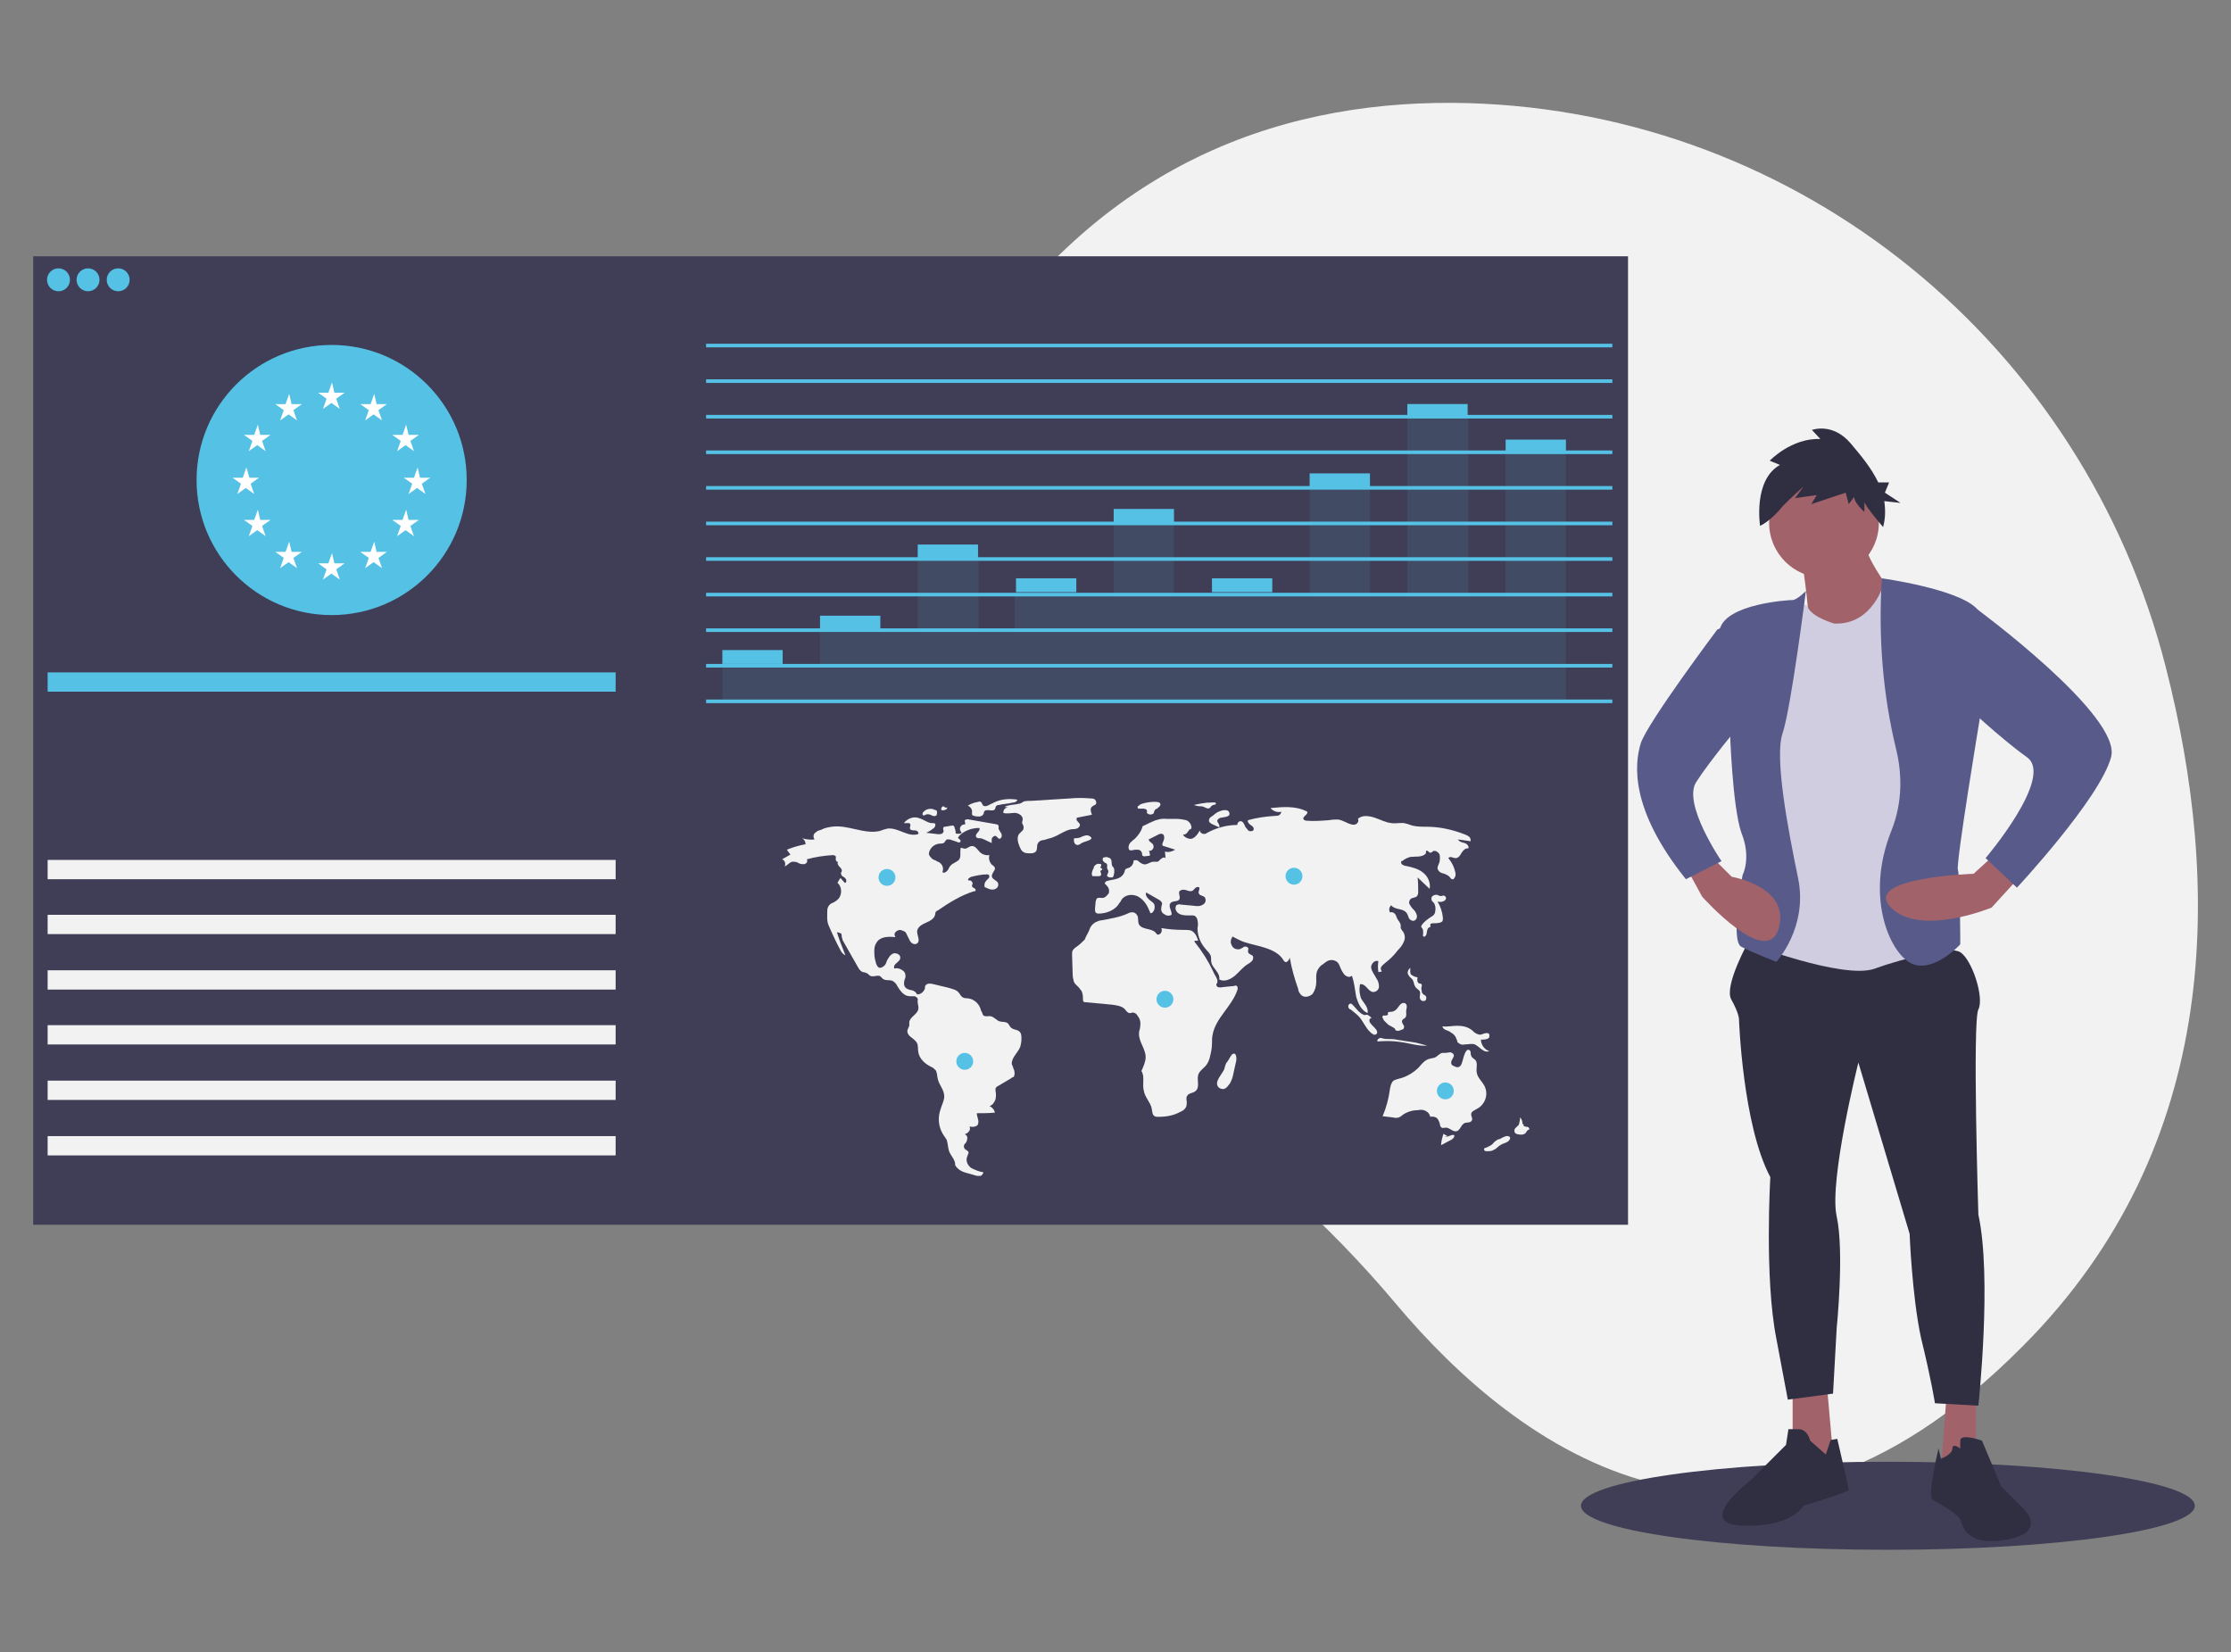 <?xml version="1.0" encoding="utf-8"?>
<!-- Generator: Adobe Illustrator 23.1.0, SVG Export Plug-In . SVG Version: 6.00 Build 0)  -->
<svg version="1.1" id="Livello_1" xmlns="http://www.w3.org/2000/svg" xmlns:xlink="http://www.w3.org/1999/xlink" x="0px" y="0px"
	 viewBox="0 0 370 274" style="enable-background:new 0 0 370 274;" xml:space="preserve">
<rect x="0" y="0" width="370" height="274" fill="#808080" stroke="none"/>
<style type="text/css">
	.st0{fill:#F2F2F2;}
	.st1{fill:#403E56;}
	.st2{fill:#55C1E5;}
	.st3{opacity:0.1;fill:#55C1E5;enable-background:new    ;}
	.st4{fill:#A1626A;}
	.st5{fill:#302F42;}
	.st6{fill:#D0CDE1;}
	.st7{fill:#585B8A;}
	.st8{fill:#FFFFFF;}
</style>
<g>
	<title>google_analytics</title>
	<path class="st0" d="M359.2,110.7c-13.6-53.5-60.5-92-115.7-93.6c-29.2-0.8-59.8,8.9-82.2,42.7c-39.9,60.5,2.5,102.3,32,122.1
		c14.3,9.6,27.1,21.1,38.2,34.3c19.9,23.7,58.3,53.1,104,7C368.8,189.8,368.3,146.3,359.2,110.7z"/>
	<ellipse class="st1" cx="313.1" cy="249.7" rx="50.9" ry="7.3"/>
	<rect x="5.5" y="42.5" class="st1" width="264.5" height="160.6"/>
	<circle class="st2" cx="9.7" cy="46.4" r="1.9"/>
	<circle class="st2" cx="14.6" cy="46.4" r="1.9"/>
	<circle class="st2" cx="19.6" cy="46.4" r="1.9"/>
	<ellipse class="st2" cx="55" cy="79.6" rx="22.4" ry="22.4"/>
	<rect x="7.9" y="111.5" class="st2" width="94.2" height="3.2"/>
	<rect x="7.9" y="142.6" class="st0" width="94.2" height="3.2"/>
	<rect x="7.9" y="151.7" class="st0" width="94.2" height="3.2"/>
	<rect x="7.9" y="160.9" class="st0" width="94.2" height="3.2"/>
	<rect x="7.9" y="170" class="st0" width="94.2" height="3.2"/>
	<rect x="7.9" y="179.2" class="st0" width="94.2" height="3.2"/>
	<rect x="7.9" y="188.4" class="st0" width="94.2" height="3.2"/>
	<rect x="117.1" y="57" class="st2" width="150.3" height="0.6"/>
	<rect x="117.1" y="62.9" class="st2" width="150.3" height="0.6"/>
	<rect x="117.1" y="68.8" class="st2" width="150.3" height="0.6"/>
	<rect x="117.1" y="74.7" class="st2" width="150.3" height="0.6"/>
	<rect x="117.1" y="80.6" class="st2" width="150.3" height="0.6"/>
	<rect x="117.1" y="86.5" class="st2" width="150.3" height="0.6"/>
	<rect x="117.1" y="92.4" class="st2" width="150.3" height="0.6"/>
	<rect x="117.1" y="98.3" class="st2" width="150.3" height="0.6"/>
	<rect x="117.1" y="104.2" class="st2" width="150.3" height="0.6"/>
	<rect x="117.1" y="110.1" class="st2" width="150.3" height="0.6"/>
	<rect x="117.1" y="116" class="st2" width="150.3" height="0.6"/>
	<rect x="119.8" y="107.8" class="st2" width="10" height="2.3"/>
	<rect x="136" y="102.1" class="st2" width="10" height="2.3"/>
	<rect x="152.2" y="90.3" class="st2" width="10" height="2.3"/>
	<rect x="168.5" y="95.9" class="st2" width="10" height="2.3"/>
	<rect x="184.7" y="84.4" class="st2" width="10" height="2.3"/>
	<rect x="201" y="95.9" class="st2" width="10" height="2.3"/>
	<rect x="217.2" y="78.5" class="st2" width="10" height="2.3"/>
	<rect x="233.4" y="67" class="st2" width="10" height="2.3"/>
	<rect x="249.7" y="72.9" class="st2" width="10" height="2.3"/>
	<polygon class="st3" points="249.7,74.7 249.7,98.4 243.5,98.4 243.5,68.2 233.4,68.2 233.4,98.4 227.2,98.4 227.2,79.7 
		217.2,79.7 217.2,98.4 194.7,98.4 194.7,85.6 184.7,85.6 184.7,98.4 168.3,98.4 168.3,104.2 162.3,104.2 162.3,91.5 152.2,91.5 
		152.2,104.2 136,104.2 136,110.1 119.8,110.1 119.8,116.6 136,116.6 178.5,116.6 184.7,116.6 194.7,116.6 249.7,116.6 259.7,116.6 
		259.7,110.1 259.7,74.7 	"/>
	<path class="st0" d="M158.5,138.2c0-0.4-0.1-0.7-0.2-1c0-0.1-0.1-0.2-0.2-0.3c-0.1,0-0.2,0-0.2,0l-1.2,0.2c-0.1,0-0.2,0-0.2,0.1
		c-0.2,0.2,0,0.4,0,0.6c0,0.2-0.2,0.5-0.5,0.5c-0.2,0.1-0.5,0-0.7,0l-1.7-0.2c0.5-0.2,0.9-0.5,1.3-0.8c0.2-0.2,0.4-0.7,0-0.8
		c-0.1,0-0.2,0-0.3,0c-0.7,0-1.4-0.6-2.1-0.8c-0.9-0.4-2,0-2.6,0.8h0.8c0.1,0,0.2,0,0.2,0.1c0.2,0.2,0,0.5,0,0.7
		c0,0.4,0.5,0.4,0.8,0.4c0.4,0,0.7,0.3,0.6,0.6c-1.7,0.6-3.3-1.1-5.1-0.9c-0.4,0.1-0.8,0.2-1.3,0.4c-2.6,0.6-5.3-1.1-8-0.7
		c-0.6,0.1-1.2,0.2-1.7,0.5c-0.4,0.1-0.7,0.2-1,0.5c-0.3,0.2-0.4,0.7-0.1,1.1c-0.7,0.1-1.4,0-2.1-0.2c0.4,0.2,0.6,0.6,0.6,1
		c-1.1,0.2-2.1,0.5-3.1,0.9c0.2,0.3,0.4,0.6,0.6,0.8l-1.4,0.8c0.4,0.1,0.6,0.6,0.5,1c0,0.1,0,0.1-0.1,0.2c0.5-0.2,0.8-0.7,1.3-0.8
		c0.4,0,0.7,0,1,0.2s0.6,0.2,1,0.2c0.4-0.1,0.6-0.5,0.4-0.8c1.4-0.4,2.8-0.6,4.3-0.7c0.1,0,0.2,0,0.4,0.1s0.1,0.4,0.1,0.6
		c0,0.2,0.2,0.5,0.4,0.4c-0.2,0.2,0,0.6,0.2,0.8s0.5,0.5,0.4,0.8c0,0.1-0.1,0.1-0.1,0.2c-0.1,0.2,0.1,0.5,0.2,0.6
		c0.2,0.1,0.4,0.2,0.6,0.5c0.1,0.2,0.1,0.6-0.2,0.6l-0.7-0.8c-0.2,0.2-0.4,0.6-0.5,0.8c0.7,0.6,0.8,1.8,0.2,2.6
		c-0.4,0.4-0.7,0.6-1.2,0.8c-0.4,0.2-0.7,0.7-0.7,1.2c0,0.8-0.1,1.7,0.2,2.4c0.6,1.4,1.3,2.9,2,4.2c0.2,0.4,0.5,0.7,0.8,0.8
		c-0.5-1.3-1-2.5-1.4-3.8c0.2,0,0.5,0.1,0.7,0.2c0.1,0.2,0.1,0.4,0.1,0.6c0.1,0.2,0.1,0.4,0.2,0.6l2.5,4.4c0.2,0.4,0.5,0.7,0.8,0.8
		c0.2,0,0.5,0.1,0.7,0.2c0.2,0.1,0.3,0.3,0.5,0.4c0.5,0.3,1.3-0.2,1.7,0.1c0.1,0.1,0.2,0.2,0.4,0.4c0.5,0.4,1.2,0.1,1.7,0.4
		c0.3,0.2,0.6,0.5,0.7,0.8c0.5,0.8,1.1,1.7,2.1,1.7c0.3,0,0.6,0,0.8,0c0.3,0.1,0.6,0.4,0.5,0.6c-0.1,0.5,0.2,1.1,0.1,1.5
		c-0.1,0.9-1.4,1.3-1.5,2.2c0,0.2,0,0.4,0,0.6c-0.1,0.2-0.2,0.5-0.3,0.7c-0.1,0.5,0.2,0.9,0.6,1.2c0.4,0.3,0.8,0.6,1,1
		c0.2,0.5,0.1,1,0.2,1.5c0.2,1.1,1.1,1.9,2.1,2.4c0.3,0.1,0.6,0.4,0.8,0.6c0.2,0.4,0.2,0.8,0.3,1.3c0.2,1.1,1.1,1.9,1.1,3
		c0,0.7-0.4,1.4-0.6,2.1c-0.5,1.4-0.4,2.9,0.4,4.2c0.2,0.3,0.4,0.6,0.6,0.9c0.2,0.6,0.2,1.3,0.4,1.9c0.3,0.8,1.1,1.5,1,2.3
		c0.4,0.7,1.1,1.1,1.9,1.3l1.4,0.4c0.2,0.1,0.6,0.1,0.8,0.1c0.3,0,0.5-0.3,0.6-0.6c-0.7-0.1-1.4-0.4-2-0.7c-0.6-0.4-1-1.2-0.7-1.9
		c0.1-0.4,0.4-0.7,0.1-0.9c-0.1-0.2-0.4-0.2-0.5-0.4c-0.2-0.2-0.2-0.6,0-0.8s0.4-0.5,0.4-0.8c0.1-0.4-0.1-0.7-0.4-0.8
		c0.2-0.1,0.5-0.2,0.7-0.5c0.2-0.2,0.2-0.5,0.1-0.8c0.4,0.1,0.9,0.1,1.3-0.2c0.2-0.3,0.2-0.7,0.1-1c-0.1-0.4-0.2-0.7-0.2-1
		c1,0,2,0,3-0.1c-0.1-0.5-0.5-0.9-0.9-1.1c0.5-0.1,0.8-0.6,1-1.1c0.1-0.5,0.1-0.9,0-1.4c0-0.1,0-0.2,0-0.4c0.1-0.2,0.2-0.3,0.4-0.4
		l2.2-1.3c0.1-0.1,0.2-0.2,0.4-0.2c0.2-0.3,0.2-0.7,0.1-1.1c-0.2-0.4-0.2-0.7-0.4-1c-0.1-1.1,1-1.9,1.4-2.9c0.1-0.4,0.2-0.8,0.2-1.3
		s0-1-0.4-1.3s-0.8-0.2-1.2-0.5c-0.4-0.2-0.4-0.7-0.8-0.9c-0.4-0.2-0.7-0.1-1.1-0.2c-0.6-0.1-1-0.8-1.7-0.9c-0.4,0-0.8,0.1-1.1-0.1
		c-0.2-0.2-0.2-0.6-0.4-0.8c-0.2-1-1-1.8-1.9-2c-0.4-0.1-0.8,0-1.1-0.2c-0.4-0.2-0.5-0.6-0.7-0.8c-0.4-0.5-1.1-0.6-1.7-0.8l-2.5-0.6
		c-0.4-0.1-1-0.2-1.3,0.2c-0.1,0.1-0.1,0.3-0.1,0.5c-0.2,0.6-0.7,1-1.3,1c-0.2-0.4-0.5-0.6-0.9-0.7c-0.2,0-0.5-0.1-0.7-0.2
		c-0.5-0.2-0.7-0.8-0.5-1.4c0,0,0,0,0-0.1c0.3-0.5,0.2-1.2-0.2-1.5c-0.5-0.4-1-0.5-1.5-0.4c-0.1-0.4,0.1-0.7,0.4-0.9
		c0.2-0.2,0.6-0.5,0.6-0.8c0.1-0.6-0.6-0.9-1.1-0.8c-0.6,0.2-0.8,0.7-1.1,1.2c-0.1,0.3-0.2,0.6-0.4,0.8s-0.5,0.4-0.8,0.4
		c-0.4-0.1-0.6-0.6-0.7-1.1c-0.2-0.6-0.2-1.2-0.2-1.8s0.2-1.2,0.7-1.7c0.7-0.6,1.8-0.6,2.8-0.5c-0.2-0.3-0.2-0.7,0.1-0.9
		c0.2-0.2,0.6-0.4,1-0.2c0.3,0.1,0.6,0.2,0.7,0.5c0.2,0.4,0.4,0.8,0.6,1.2c0.2,0.4,0.7,0.7,1.1,0.5c0.4-0.2,0.4-0.6,0.3-1
		c-0.1-0.4-0.2-0.7-0.2-1.1c0.1-0.7,0.8-1.1,1.5-1.4c0.7-0.3,1.4-0.7,1.5-1.4c0-0.1,0-0.2,0.1-0.4c0.1-0.1,0.2-0.2,0.3-0.2
		c1.9-1.3,3.8-2.5,6-3.2c0.1,0,0.1,0,0.2,0c0.2-0.1,0.1-0.4-0.1-0.5c-0.2-0.1-0.4-0.2-0.4-0.4s0.1-0.2,0.1-0.4s-0.2-0.5-0.5-0.5
		c-0.1,0-0.1,0-0.2,0c-0.2-0.2,0.2-0.5,0.5-0.6c0.8-0.2,1.7-0.4,2.6-0.4c0.1,0,0.2,0,0.3,0.1s0.1,0.4,0,0.5s-0.2,0.2-0.4,0.4
		c-0.3,0.3-0.4,0.7-0.3,1.1c0.5,0.2,0.9,0.5,1.5,0.4s0.9-0.6,0.7-1.1c-0.2-0.4-0.8-0.5-1-1c-0.1-0.6,0.6-1,0.5-1.5
		c-0.1-0.2-0.3-0.4-0.5-0.5c-0.4-0.4-0.6-1.1-0.4-1.6c-0.6,0.1-1.2-0.1-1.6-0.5s-0.7-1-1.3-1c-0.5,0-0.9,0.6-1.4,0.4
		c-0.1,0-0.2-0.1-0.4-0.1c-0.1,0-0.1,0.1-0.1,0.2c-0.1,0.6,0.1,1.2-0.2,1.7c-0.4,0.5-1.1,0.6-1.5,1.1c-0.2,0.2-0.3,0.6-0.5,0.8
		s-0.6,0.5-0.8,0.2c0.2-0.5,0.1-1.1-0.4-1.5c-0.2-0.2-0.5-0.2-0.7-0.4c-0.3-0.1-0.6-0.2-0.8-0.5c-0.1-0.1-0.2-0.2-0.3-0.4
		s0-0.4,0-0.5c0.2-0.7,0.8-1.3,1.7-1.4c0.4,0,0.7,0,0.9-0.3c0.1-0.1,0.2-0.4,0.4-0.4c0.1,0,0.2,0,0.4,0l1.2,0.4
		c0.1,0.1,0.3,0.1,0.4,0.1c0.2,0,0.2-0.2,0.2-0.3c0-0.2-0.4-0.3-0.4-0.5c0-0.1,0.1-0.1,0.1-0.2c0.8-0.9,2.1-1.4,3.4-1.4
		c0.2,0.2-0.1,0.6-0.3,0.8s-0.4,0.6-0.1,0.8c0.1,0.1,0.2,0.1,0.4,0.1c0.3,0,0.6,0.1,0.8,0.2c0.4,0.2,0.8,0.4,1.3,0.6
		c-0.1-0.2,0-0.6,0-0.8c0.1-0.2,0.4-0.4,0.6-0.4c0.2,0.1,0.4,0.4,0.6,0.5c0.4,0,0.5-0.5,0.4-0.8c-0.2-0.4-0.4-0.6-0.5-0.9
		c0-0.2,0.1-0.5-0.1-0.6c-0.1,0-0.1-0.1-0.2-0.1l-4.6-0.8c-0.2-0.1-0.7,0-0.7,0.2s0.1,0.4,0.1,0.5c-0.1,0.2-0.3,0.1-0.5,0.2
		c-0.2,0.1-0.4,0.4-0.4,0.6c0,0.2,0.1,0.5,0.3,0.7C159.3,138.3,158.8,138.3,158.5,138.2z"/>
	<path class="st0" d="M154.8,134.2c-0.6-0.2-1.3,0-1.7,0.5c-0.1,0.1-0.1,0.2-0.1,0.4c0.1,0.2,0.4,0.1,0.5,0c0.2-0.1,0.5-0.1,0.8,0
		c0.2,0.1,0.3,0.2,0.5,0.2c0.2,0.1,0.4,0,0.5-0.1s0.1-0.3,0.1-0.5c0-0.1,0-0.2-0.1-0.3c-0.1,0-0.1-0.1-0.2-0.1
		c-0.2,0-0.4-0.1-0.4-0.2"/>
	<path class="st0" d="M156.5,133.7c-0.2,0-0.4,0.2-0.4,0.4c0,0.1,0,0.1,0,0.2c0.2,0.1,0.4,0.1,0.6,0c0.2,0,0.4-0.2,0.4-0.4
		C156.9,134,156.7,133.9,156.5,133.7"/>
	<path class="st0" d="M162.1,133c-0.6,0.1-1.1,0.3-1.6,0.6c0.5,0.2,0.8,0.7,0.7,1.2c0,0.1,0,0.2,0,0.3c0.1,0.1,0.2,0.2,0.4,0.2
		c0.2,0.1,0.6,0.1,0.8,0.1c0.3,0,0.6-0.2,0.7-0.4c0-0.1,0.1-0.2,0.1-0.4c0.4-0.6,1.4,0.1,1.8-0.4c0.1-0.2,0.1-0.5,0.3-0.6
		c0.1-0.1,0.2-0.1,0.3-0.1c0.8-0.2,1.5-0.2,2.3-0.4c0.4,0,0.8-0.2,0.8-0.5c-1.4-0.2-2.8-0.1-4.1,0.6c-0.5,0.2-1.1,0.7-1.5,0.4
		c-0.2-0.1-0.2-0.4-0.4-0.6C162.6,132.9,162.4,132.9,162.1,133z"/>
	<path class="st0" d="M166.6,133.8l0.6,0.1c-0.5,0-0.8,0.4-0.8,0.8v0.1c0.6,0.2,1.3,0,1.9,0c0.6,0,1.4,0.5,1.3,1.1
		c0,0.2-0.1,0.4-0.1,0.6c0.1,0.1,0.1,0.2,0.2,0.4c0.1,0.2,0.1,0.6-0.1,0.8c-0.2,0.2-0.4,0.4-0.6,0.6c-0.4,0.6-0.2,1.4,0.1,2.1
		c0.1,0.2,0.2,0.5,0.4,0.7c0.4,0.4,0.8,0.4,1.3,0.4c0.4,0,0.7,0,1-0.3c0.3-0.4,0.1-0.9,0.3-1.3c0.2-0.4,0.6-0.6,1-0.6
		c0.7-0.2,1.5-0.4,2.1-0.7c0.8-0.4,1.7-1,2.6-1.1c0.2,0,0.5,0,0.8-0.1c0.2-0.1,0.5-0.3,0.5-0.6c0-0.2-0.2-0.4-0.4-0.6
		c-0.2-0.2-0.2-0.4-0.1-0.6l2.5-0.5c-0.2-0.5-0.4-1.1,0.1-1.4c0.1-0.1,0.4-0.2,0.5-0.3c0.2-0.2,0.1-0.6-0.1-0.8
		c-0.2-0.2-0.6-0.2-0.8-0.2c-1.1-0.1-2.2-0.1-3.3,0l-6.4,0.4c-0.5,0-0.8,0-1.3,0.1c-0.3,0.2-0.6,0.4-0.9,0.4
		C168.1,133.5,167.4,133.4,166.6,133.8z"/>
	<path class="st0" d="M178.4,139c-0.1,0-0.1,0-0.2,0l-0.1,0.1c0,0.2,0,0.5,0.1,0.7s0.4,0.4,0.6,0.3c0.3,0,0.5-0.3,0.8-0.4
		c0.4-0.2,2.2-0.5,1-1.1c-0.4-0.2-0.7,0-1.1,0.1C179.2,138.9,178.8,139,178.4,139z"/>
	<path class="st0" d="M189.1,133.4c-0.1,0.1-0.2,0.2-0.4,0.3c-0.1,0.1,0,0.4,0.1,0.4s0.1,0,0.2,0h0.6c0.2,0,0.6,0.1,0.6,0.3
		c0.1,0.2-0.1,0.4,0.1,0.5c0.1,0,0.1,0.1,0.2,0.1c0.2,0.1,0.4,0.1,0.6,0c0.4-0.1,0.2-0.4,0.4-0.6c0.2-0.4,0.2-0.1,0.5-0.4
		c0.2-0.2,0.6-0.4,0.4-0.8C192,132.7,189.7,133.1,189.1,133.4z"/>
	<path class="st0" d="M200.6,133.1h-0.4c-0.7,0.1-1.5,0.2-2.2,0.4c0.4,0.1,0.6,0.2,1,0.2c0.2,0,0.4,0,0.6,0.1c0.4,0.1,0.6,0.4,1,0.2
		c0.2-0.1,0.2-0.3,0.4-0.4c0.1-0.1,0.5-0.2,0.6-0.2C201.9,132.9,200.9,133.1,200.6,133.1z"/>
	<path class="st0" d="M202.1,134.6c-0.5,0.2-0.8,0.6-1.3,0.9c-0.2,0.1-0.3,0.4-0.3,0.6c0,0.3,0.4,0.5,0.6,0.6l1.1,0.5
		c0.1-0.2,0-0.4-0.1-0.6c-0.1-0.2-0.3-0.4-0.2-0.6c0.1-0.2,0.4-0.4,0.6-0.4c0.4-0.1,1.5-0.1,1.4-0.7
		C203.8,134,202.5,134.4,202.1,134.6z"/>
	<path class="st0" d="M201.9,179.3c-0.1,0.3-0.1,0.6,0.1,0.9c0.2,0.3,0.6,0.4,0.9,0.4c0.4-0.1,0.6-0.3,0.8-0.6
		c0.2-0.2,0.4-0.5,0.5-0.8c0.2-0.4,0.3-0.9,0.4-1.4l0.4-1.8c0.1-0.4,0.1-1.6-0.6-1.2c-0.2,0.1-0.6,0.9-0.8,1.2
		c-0.4,0.4-0.4,0.8-0.6,1.4C202.6,178.1,202.1,178.7,201.9,179.3z"/>
	<path class="st0" d="M240.1,188.4c-0.2-0.1-0.5-0.2-0.7-0.4c-0.2,0.6-0.4,1.3-0.4,1.9l1.7-0.9c0.2-0.1,0.5-0.4,0.5-0.6
		c0-0.1,0-0.1-0.1-0.2H241c-0.2,0-0.5,0.1-0.7,0.2s-0.5,0.1-0.7,0"/>
	<path class="st0" d="M248.7,188.9c-0.2,0-0.4,0.1-0.5,0.2c-0.4,0.2-0.6,0.6-0.9,0.8c-0.4,0.2-0.7,0.4-1.1,0.5
		c-0.1,0.1-0.1,0.2,0,0.4l0,0c0.1,0.1,0.3,0.1,0.4,0.1c0.4,0,0.8,0,1.1-0.2c0.2-0.1,0.4-0.2,0.6-0.4c0.4-0.4,0.8-0.6,1.4-0.8
		c0.2-0.1,0.4-0.2,0.5-0.3c0.3-0.3,0.4-0.7-0.1-0.8C249.7,188.3,249.1,188.7,248.7,188.9z"/>
	<path class="st0" d="M252.5,186.4c0-0.4-0.1-0.8-0.4-1.1c0,0.4-0.1,0.8-0.2,1.2c-0.2,0.2-0.4,0.4-0.6,0.6c-0.2,0.2-0.2,0.6,0,0.8
		c0.1,0.1,0.3,0.2,0.5,0.2c0.4,0.1,0.9,0.1,1.2-0.2c0.2-0.2,0.2-0.4,0.4-0.5c0.1,0,0.1-0.1,0.2-0.1c0.1-0.1,0-0.3-0.2-0.4
		c-0.2-0.1-0.3,0-0.5-0.1c-0.2,0-0.3-0.2-0.2-0.4"/>
	<path class="st0" d="M245.8,171.5c-0.2,0.1-0.5,0.1-0.7,0c-0.4-0.1-0.7-0.4-0.9-0.6c-0.7-0.6-1.6-0.8-2.5-0.8
		c-0.8,0-1.7,0.2-2.5,0.1c0.1,0.3,0.3,0.5,0.6,0.6c0.2,0.1,0.6,0.2,0.8,0.4c0.4,0.2,0.8,0.6,0.9,1c0.1,0.2,0.2,0.4,0.2,0.6
		c0.4,0.4,0.8,0.5,1.2,0.4c0.6,0,1.2-0.2,1.7,0c0.4,0.2,0.7,0.5,1.1,0.8c0.4,0.3,0.8,0.5,1.3,0.3c-0.8-0.2-1.4-1.1-1.4-1.9
		c0.4,0,1.5,0,1.4-0.6C247.1,171,246.1,171.4,245.8,171.5z"/>
	<path class="st0" d="M240.7,176c0.1-0.4,0.5-0.7,0.4-1.1c-0.1-0.2-0.4-0.4-0.6-0.4c-0.2,0-0.5,0.1-0.8,0.1c-0.2,0-0.4,0-0.5,0
		c-0.5,0.1-0.8,0.6-1.3,0.8c-0.4,0.1-0.6,0.1-0.9,0.2c-0.7,0.2-1.2,0.8-1.7,1.4c-0.8,0.8-1.9,1.5-3,1.8c-0.4,0.1-0.8,0.2-1.2,0.4
		c-0.4,0.4-0.5,0.9-0.6,1.5c-0.2,1.5-0.6,3-1.2,4.4l1.7,0.2c0.4,0.1,0.6,0.1,1,0c0.2-0.1,0.4-0.2,0.6-0.4c0.7-0.5,1.6-0.8,2.5-0.8
		c0.5-0.1,0.9-0.1,1.3,0.1s0.7,0.5,0.8,1c0.4-0.1,0.8,0,1.1,0.2c0.2,0.2,0.4,0.6,0.5,1c0,0.2,0.1,0.5,0.3,0.6s0.4,0,0.6,0
		c0.6-0.1,1.2,0.7,1.8,0.6c0.7-0.1,0.8-1.2,1.5-1.4c0.4-0.1,0.9,0,1.1-0.4c0.2-0.4-0.2-0.7-0.1-1.1c0-0.4,0.6-0.6,0.9-0.8
		c1.4-0.7,2-2.4,1.3-3.8c-0.4-0.8-1.2-1.4-1.3-2.3c-0.1-0.7,0.2-1.5-0.2-2c-0.2-0.2-0.6-0.4-0.7-0.7c-0.1-0.2-0.1-0.4-0.1-0.6
		c0-0.2-0.2-0.5-0.5-0.4c-0.6,0.2-0.8,2.1-1.1,2.5c-0.2,0.4-0.7,0.5-1.1,0.2C240.7,176.7,240.6,176.3,240.7,176z"/>
	<path class="st0" d="M229.3,172.2c-0.2-0.1-0.4-0.1-0.6,0c-0.2,0.1-0.4,0.4-0.2,0.5c1.3-0.1,2.5-0.1,3.8,0.1
		c1.5,0.2,2.9,0.7,4.4,0.6c-0.8-0.2-1.7-0.5-2.5-0.6l-1.4-0.2c-0.4-0.1-0.8-0.1-1.2-0.2C230.6,172.2,230.1,172.4,229.3,172.2z"/>
	<path class="st0" d="M230.5,167.8c-0.1,0-0.2,0-0.3,0.1s0,0.2,0,0.3s-0.2,0.2-0.4,0.2c-0.1,0-0.2,0-0.4,0c-0.1,0.1-0.2,0.2-0.1,0.4
		c0.1,0.1,0.1,0.2,0.2,0.4c0.2,0.2,0.4,0.4,0.6,0.6c0.4,0.4,1.1,0.5,1.3,0.9c0,0.1,0.1,0.2,0.2,0.2c0.2,0.1,0.4,0,0.5,0l0.5-0.2
		c0.1,0,0.2-0.1,0.2-0.2c0.1-0.2,0.1-0.4-0.1-0.6c-0.1-0.2-0.2-0.4-0.2-0.5c0-0.4,0.5-0.5,0.6-0.7c0.2-0.3,0.1-0.7,0.1-1
		c0-0.4,0.3-0.9-0.1-1.3c-0.4-0.2-0.7,0-0.9,0.2C231.7,167.2,231.5,167.8,230.5,167.8z"/>
	<path class="st0" d="M233.6,161.7c0.2,0.4,0.5,0.5,0.7,0.8c0.2,0.4,0.2,0.8,0.4,1.1c0.2,0.4,0.7,0.5,0.8,0.9s-0.2,0.9,0.1,1.3
		c0.2,0.2,0.5,0.3,0.8,0.1l0,0c0.2-0.2,0.2-0.6,0-0.8c-0.2-0.1-0.4-0.2-0.5-0.4c-0.1-0.1-0.1-0.2-0.1-0.3c-0.1-0.4-0.1-0.6,0-0.9
		c0-0.1,0-0.2,0-0.2c-0.1-0.2-0.2-0.2-0.4-0.2c-0.4-0.2-0.4-0.6-0.3-1.1c0,0.2-0.9-0.2-1.1-0.4c-0.2-0.3-0.1-0.8-0.1-1.1
		C233.5,160.8,233.3,161.3,233.6,161.7z"/>
	<path class="st0" d="M224.4,166.7c-0.2-0.2-0.4-0.4-0.6-0.2c-0.2,0.1-0.2,0.4-0.2,0.5c0.1,0.2,0.2,0.4,0.4,0.4
		c0.5,0.4,0.9,0.7,1.4,1.2c0.7,0.8,1.1,1.9,1.9,2.6c0.2,0.2,0.4,0.3,0.6,0.4c0.2,0,0.5-0.1,0.5-0.4c0-0.2-0.1-0.4-0.2-0.5
		c-0.3-0.4-0.6-0.6-0.9-1c-0.1-0.1-0.2-0.3-0.2-0.5s0.2-0.4,0.4-0.4c-0.2-0.1-0.4-0.4-0.7-0.5c-0.2-0.1-0.4,0.1-0.6,0
		C225.4,168,224.9,167.2,224.4,166.7z"/>
	<path class="st0" d="M238.9,148.6c-0.2-0.1-0.4-0.1-0.5-0.2c-0.5-0.1-1.1,0.2-1,0.7c0,0.4,0.4,0.5,0.5,0.8c0.2,0.4,0.2,0.9,0.1,1.4
		c0,0.1-0.1,0.2-0.2,0.4c-0.1,0.1-0.2,0.2-0.4,0.3c-0.6,0.4-1.2,0.8-1.6,1.4c0,0.1-0.1,0.1-0.1,0.2c0,0.2,0.1,0.2,0.2,0.4
		c0.2,0.3,0.1,0.7,0.1,1.1c0,0.1,0,0.2,0.1,0.2c0.1,0.1,0.2,0,0.4-0.2c0.2-0.4,0.1-1.1,0.5-1.3c0.1,0,0.2-0.1,0.2-0.1
		c0.1-0.1,0-0.2,0-0.4c0.1-0.2,0.4-0.2,0.5-0.2c0.4,0,0.7,0,1.1-0.1c0.1,0,0.2-0.1,0.4-0.2c0.1-0.2,0.1-0.4,0.1-0.6
		c-0.1-1-0.4-1.9-0.9-2.7c0.4,0.1,0.7,0.1,1.1-0.1c0.2-0.1,0.4-0.4,0.3-0.6C239.5,148.3,239.2,148.6,238.9,148.6z"/>
	<path class="st0" d="M192.6,153.9c0.1,0.2,0.1,0.5,0,0.7s-0.3,0.4-0.6,0.4c-0.2-0.1-0.2-0.2-0.4-0.4c-0.7-0.7-2.2-0.4-2.7-1.3
		c-0.2-0.4-0.1-0.8-0.2-1.3c-0.2-0.5-0.6-0.8-1.1-0.7c-0.2,0-0.4,0.1-0.6,0.2c-1.3,0.6-2.7,0.8-4.2,1.1c-0.2,0-0.6,0.1-0.8,0.2
		c-0.6,0.2-1.1,0.7-1.3,1.3s-0.6,1.1-0.8,1.7c-0.5,0.5-0.9,0.9-1.5,1.3c-0.2,0.1-0.4,0.4-0.5,0.5c-0.1,0.2-0.1,0.5-0.1,0.8l0.1,3.2
		c0,0.4,0.1,0.8,0.2,1.2c0.2,0.5,0.7,0.7,1,1.2c0.4,0.4,0.5,0.9,0.5,1.5c0,0.2,0,0.5,0.1,0.6s0.2,0.1,0.4,0.1l4.3,0.4
		c0.7,0.1,1.6,0.2,2.1,0.7c0.2,0.2,0.4,0.6,0.8,0.7c0.2,0,0.3,0,0.5-0.1c0.4,0,0.7,0.2,0.9,0.6c0.4,0.5,0.5,1.1,0.4,1.7
		c0,0.4-0.2,0.7-0.2,1.1c-0.1,1.4,1.1,2.6,1.1,4c0,0.8-0.4,1.6-0.7,2.3c0.6,0.9,0.1,2.2,0.4,3.3c0.2,1.1,1.1,1.9,1.3,2.9
		c0.1,0.5,0.1,1.1,0.5,1.3c0.2,0.1,0.4,0.1,0.6,0.1c1.3,0,2.5-0.2,3.6-0.8c0.5-0.2,1.1-0.6,1.1-1.3c0.1-0.5-0.2-1,0.1-1.4
		c0.3-0.5,1-0.4,1.4-0.8c0.7-0.6,0.2-1.7,0.4-2.6c0.2-0.8,1.1-1.2,1.5-1.9c0.2-0.3,0.3-0.6,0.4-0.9c0.2-0.8,0.4-1.6,0.4-2.4
		c0-0.5,0-1,0.1-1.5c0.5-2.8,3.2-4.7,4.1-7.4c0.1-0.2,0.1-0.6-0.1-0.7c-0.1-0.1-0.3-0.1-0.4,0l-2,0.2c-0.2,0.1-0.5,0-0.7,0
		c-0.2-0.1-0.4-0.4-0.2-0.6c0.4-0.6-0.4-1.4-0.6-2c-0.8-1.7-1.8-3.3-3-4.8c-0.1-0.1-0.1-0.2-0.1-0.3h0.6c-0.2-0.7-0.5-1.4-1.2-1.7
		c-0.4-0.1-0.8-0.1-1.2-0.1C194.9,154.2,193.8,154.1,192.6,153.9z"/>
	<path class="st0" d="M196.2,138.4c0.2,0.4,0.6,0.6,1.1,0.7c0.7,0.1,1.3-0.7,1.7-1.4c0,0.4,0.4,0.6,0.7,0.6c0.2,0,0.4-0.1,0.5-0.2
		c1.5-0.8,3.2-1.3,5-1.3c0-0.2,0.1-0.5,0.4-0.6c0.4-0.1,0.6,0.2,0.8,0.6c0.1,0.4,0.4,0.6,0.6,0.9c0.2,0.2,0.8,0.2,0.9-0.1
		c0.1-0.4-0.2-0.6-0.5-0.8s-0.6-0.6-0.4-0.8c1.4-0.4,2.9-0.6,4.4-0.7c0.2,0,0.5,0,0.7-0.1s0.4-0.4,0.4-0.6c-0.6,0.2-1.4-0.1-1.8-0.6
		c2.1-0.2,4.2-0.4,6.1,0.6c0.2,0.5-0.9,0.8-0.6,1.3c0.1,0.1,0.3,0.2,0.5,0.2c1.3,0.1,2.5,0,3.8-0.1c0.5-0.1,0.9-0.1,1.4-0.1
		c0.8,0.1,1.4,0.6,2.2,0.8c0.3,0.1,0.6,0.1,0.9-0.1c0.2-0.2,0.4-0.5,0.2-0.8l0,0c0.7-0.7,1.9-0.5,2.8-0.2c0.9,0.3,1.8,0.8,2.8,0.9
		c0.7,0.1,1.4-0.1,2.1,0c0.4,0.1,0.8,0.2,1.3,0.4c0.8,0.2,1.7,0.2,2.5,0.2c2.1,0,4.3,0.5,6.3,1.3c0.2,0.1,0.5,0.2,0.7,0.4
		s0.2,0.5,0.2,0.7l-2.1-0.3c0.2,0.4,0.7,0.5,1.1,0.6c0.4,0.1,0.8,0.6,0.6,0.9c-0.5-0.1-0.8,0.3-1.1,0.7c-0.2,0.4-0.5,0.9-1,0.9
		c-0.4,0-0.9-0.4-1.2,0c0.4,0.5,0.7,1,0.9,1.5c0.2,0.6,0.5,1.3,0.1,1.8c-0.1,0.1-0.1,0.2-0.2,0.2c-0.3,0.1-0.5-0.3-0.7-0.5
		c-0.3-0.2-0.6-0.4-1.1-0.5c-0.4-0.1-0.7-0.4-0.8-0.8c0-0.2,0.1-0.5,0.2-0.7c0.2-0.4,0.2-0.8,0.2-1.2s-0.1-0.6-0.4-0.8
		c-0.2-0.2-0.6-0.3-0.8-0.1c-0.1,0.1-0.2,0.2-0.4,0.2s-0.5-0.5-0.7-0.3c0,0.2,0,0.4-0.1,0.5c-0.6,0.6-1.7,0.4-2.5,0.5
		c-0.4,0.1-0.8,0.3-1.1,0.5c-0.1,0.1-0.2,0.2-0.4,0.2c-0.1,0.2,0,0.5,0.2,0.6s0.4,0.2,0.6,0.2c1,0.2,2.1,0.5,2.8,1.1
		c0.8,0.6,1.3,1.7,1.1,2.7l-2-1.9c0.1,0.8,0.1,1.6,0.1,2.4c0,0.2,0,0.4-0.1,0.5c-0.1,0.4-0.5,0.4-0.8,0.5c-0.4,0.1-0.6,0.4-0.6,0.8
		v0.1c0.2,0.4,0.4,0.7,0.7,1s0.5,0.6,0.6,1.1c0,0.4-0.2,0.8-0.7,0.8c-0.4-0.1-0.6-0.3-0.7-0.6c-0.1-0.3-0.2-0.6-0.4-0.8
		c-0.6-0.7-1.9-0.4-2.5-1.2c-0.3,0.4-0.4,0.7-0.2,1.2c0.3-0.1,0.6,0,0.8,0.2s0.3,0.5,0.4,0.8c0.2,0.4,0.5,0.6,0.6,1.1
		c0,0.2,0,0.3,0,0.5c0.1,0.2,0.2,0.4,0.4,0.6c0.3,0.5,0.4,1.1,0.1,1.7c-0.2,0.5-0.6,1-1,1.4c-0.6,0.8-1.3,1.5-2.1,2.1
		c-0.2,0.2-0.5,0.4-0.6,0.6c-0.2,0.2-0.1,0.6,0.1,0.8c-0.2,0-0.4,0.1-0.6,0.1c-0.1-0.6-0.1-1.3,0-1.8c-0.6-0.3-1.3,0.5-1.2,1.1
		s0.6,1.2,0.9,1.8c0.3,0.4,0.4,0.9,0.4,1.4c-0.1,0.5-0.5,0.8-1,0.8c-0.8-0.1-1.1-1.2-1.9-1.3c-0.1,0-0.1,0-0.2,0
		c-0.1,0.1-0.1,0.2-0.1,0.4c-0.1,0.6,0,1.3,0.2,1.9c0.4,0.8,1.3,1.5,1.1,2.5c-1.1-0.5-1.6-1.7-1.9-2.8c-0.2-1.1-0.3-2.3-0.7-3.4
		c-0.4,0.4-1.1,0.1-1.4-0.4c-0.3-0.4-0.5-0.9-0.7-1.4s-0.7-0.8-1.3-0.8s-1,0.4-1.4,0.7c-0.4,0.2-0.7,0.6-0.9,1
		c-0.3,0.6-0.2,1.3-0.2,1.9c0,0.7-0.2,1.4-0.6,2c-0.5,0.5-1.4,0.7-1.9,0.2c-0.2-0.2-0.5-0.6-0.5-1c-0.6-1.7-1.1-3.4-1.4-5.2
		c-0.1,0.4-0.5,0.9-0.8,0.7c-0.1-0.1-0.1-0.1-0.2-0.2c-0.6-1.1-1.8-1.7-3-2.1c-1.2-0.4-2.4-0.6-3.6-1c-0.6-0.2-1.3-0.6-1.9-0.9
		c-0.3,0.5-0.4,1-0.1,1.5c0.2,0.5,0.8,0.7,1.3,0.6c0.2-0.1,0.5-0.2,0.7-0.4c0.2-0.1,0.6,0,0.7,0.2c0.1,0.2-0.1,0.5,0,0.7
		c0.1,0.4,0.7,0.4,0.8,0.7c0.1,0.2,0,0.6-0.2,0.8s-0.5,0.4-0.7,0.5c-0.8,0.5-1.4,1.3-2.1,1.9s-1.8,1.1-2.6,0.6
		c0.2-1.1-1.1-1.8-1.3-2.8c-0.1-0.4,0-0.7-0.1-1.1c-0.2-0.5-0.6-0.8-0.9-1.2c-0.8-0.9-1.3-2.1-1.3-3.4c0.1-0.4,0.1-0.8,0-1.3
		s-0.4-0.8-0.8-0.8c-1,0-2.2,0.1-2.7-0.7c-0.2-0.3-0.2-0.7,0-1c0.2-0.1,0.5-0.2,0.7-0.1l2.2,0.2c0.5,0.1,1.1,0.1,1.5-0.2
		c0.5-0.2,0.6-1,0.2-1.3c-0.3-0.2-0.8-0.2-0.9-0.6c-0.1-0.3,0.2-0.6,0.1-0.9c-0.1-0.2-0.4-0.1-0.6,0c-0.2,0.2-0.4,0.4-0.5,0.5
		c-0.4,0.2-0.8,0-1.1-0.1c-0.4-0.1-0.8-0.1-1.1,0.2c-0.2,0.4,0.2,0.9,0,1.3c-0.2,0.5-1.2,0.2-1.5,0.7c-0.4,0.5,0.3,1.3,0.2,1.9
		c-0.4,0.2-0.8,0.2-1.2-0.1c-0.4-0.2-0.6-0.6-0.5-1.1c0-0.3,0.2-0.6,0.1-0.8c-0.1-0.2-0.3-0.4-0.5-0.5l-2.1-1.2
		c-0.2,0.4,0.1,0.8,0.4,1.1c0.3,0.3,0.7,0.5,0.9,0.8c0.2,0.5,0.1,1.2-0.4,1.5c-0.1,0-0.1,0.1-0.2,0s-0.1-0.1-0.1-0.2
		c-0.4-1-0.9-1.9-1.9-2.5c-0.9-0.5-2.2-0.4-2.8,0.5c-0.1,0.2-0.2,0.4-0.4,0.6c-0.6,1.1-2.1,1.7-3.4,1.7c-0.1,0-0.2,0-0.4-0.1
		s-0.2-0.5-0.2-0.7l0.1-1.1c0-0.2,0.1-0.4,0.2-0.6c0.2-0.2,0.6-0.1,0.9-0.1c0.5,0,0.8-0.4,1.1-0.8c0.1-0.5,0-0.9-0.4-1.3
		c-0.1-0.1-0.4-0.3-0.2-0.5c0.1-0.1,0.2-0.2,0.3-0.2c0.6-0.2,1.1-0.2,1.7-0.4c0.6-0.2,1-0.6,1.2-1.1c0-0.2,0.1-0.4,0.2-0.5
		c0.1,0,0.2-0.1,0.2-0.1c0.6-0.1,1.1-0.6,1.1-1.3c0.3-0.1,0.6-0.1,0.8,0.1c0.2,0.2,0.5,0.4,0.8,0.5c0.6,0.2,1.1-0.4,1.7-0.4
		c0.2,0,0.5,0,0.7,0c0.2-0.1,0.4-0.4,0.6-0.5c0.2-0.2,0.5-0.3,0.7-0.1l-0.1-1.1c0.6,0.2,1.2,0,1.7-0.3l-1.9-0.6
		c-0.1,0-0.1,0-0.2-0.1c-0.1-0.1,0-0.4,0.1-0.6c0.2-0.4,0.3-1.1-0.1-1.3c-0.3-0.1-0.6,0-0.9,0.2l-1.4,0.7c0,0.2,0.2,0.4,0.5,0.6
		c0.4,0.3,0.4,0.8,0.1,1.1c-0.2,0.2-0.4,0.2-0.6,0.2c0.2,0.2,0.2,0.6,0.2,0.8l-0.9,0.1c-0.1,0-0.2,0-0.3-0.1s-0.1-0.2-0.1-0.4
		c-0.1-0.4-0.4-0.6-0.7-0.6c-0.4,0-0.6,0-0.9,0.1c-0.1,0-0.2,0-0.4,0c-0.1,0-0.1-0.1-0.2-0.2c-0.1-0.4,0-0.7,0.2-1
		c0.2-0.2,0.5-0.5,0.8-0.7c0.6-0.6,1.1-1.3,1.3-2.1c0.5-0.2,1-0.5,1.5-0.7c0.8-0.4,1.7-0.6,2.5-0.5h1.7c0.5,0,1,0.1,1.5,0.2
		c0.5,0.2,0.8,0.6,0.9,1.1c0,0.1,0,0.2-0.1,0.4c-0.1,0-0.1,0.1-0.2,0C196.8,138.3,196.6,138.4,196.2,138.4z"/>
	<path class="st0" d="M182.5,143.8c0.1-0.1,0.2-0.4,0.1-0.5c-0.4-0.1-0.7-0.1-1,0.2c-0.1,0.1-0.2,0.2-0.2,0.4
		c-0.2,0.4-0.4,0.8-0.3,1.2c0,0.1,0.1,0.2,0.2,0.2s0.1,0,0.2,0c0.2,0,0.5,0,0.7,0s0.4-0.1,0.4-0.2c0.1-0.2-0.1-0.4-0.1-0.6
		c0-0.1,0.1-0.2,0.2-0.2c0.1-0.1,0.1-0.2,0.1-0.2c0-0.1-0.2-0.1-0.2-0.1"/>
	<path class="st0" d="M183.8,142.2c-0.2-0.1-0.5-0.1-0.7,0c-0.1,0-0.1,0-0.1,0l-0.1,0.1c-0.1,0.4,0.1,0.6,0.4,0.8
		c0.1,0,0.2,0.1,0.2,0.1c0.2,0.2,0.1,0.5,0.1,0.7s0.3,0.5,0.2,0.7c0,0.2-0.2,0.4-0.2,0.6c0,0.2,0.4,0.3,0.5,0.3s0.2,0,0.4,0
		c0.1-0.1,0.2-0.2,0.2-0.4c0.1-0.2,0.1-0.6,0.1-0.8c0-0.1,0-0.2-0.1-0.4c-0.1-0.1-0.1-0.2-0.2-0.2
		C184.2,143.1,184.6,142.4,183.8,142.2z"/>
	<circle class="st2" cx="147.1" cy="145.5" r="1.4"/>
	<circle class="st2" cx="160" cy="176" r="1.4"/>
	<circle class="st2" cx="214.6" cy="145.3" r="1.4"/>
	<circle class="st2" cx="239.7" cy="180.9" r="1.4"/>
	<circle class="st2" cx="193.2" cy="165.7" r="1.4"/>
	<path class="st4" d="M298.8,92.5c0,0,1.3,8.8,1,9.5c-0.3,0.6,1,4.2,6.2,3.3c5.2-1,7.2-7.8,7.2-7.8s-4.2-5.6-3.6-7.2L298.8,92.5z"/>
	<polygon class="st4" points="297.3,230.4 297.3,241.2 304.2,243.5 302.9,228.8 	"/>
	<polygon class="st4" points="322.8,231.7 321.8,245.1 327.7,241.5 327.7,230.7 	"/>
	<path class="st5" d="M290.1,155.9c0,0-4.2,7.5-3,9.8c1.3,2.3,1.3,3.3,1.3,3.3s0.6,17.6,5.2,26.2c0,0-1,16.7,1,26.8l1.9,10.1l7.5-1
		l0.6-10.8c0,0,1.3-12.7,0-18.6c-1.3-5.9,3.6-25.5,3.6-25.5l8.5,28.4c0,0,0.4,10.4,1.9,17.3c1.7,6.9,2.3,10.8,2.3,10.8l7.2,0.4
		c0,0,2.3-21.2,0-31.7c0,0-1-32,0-34c1-1.9-1-8.2-3-9.5C323.4,156.6,290.1,155.9,290.1,155.9z"/>
	<path class="st5" d="M300.2,238.9c0,0-0.4-1.9-1.9-1.9h-1.7l-0.4,2.6l-5.9,5.9c0,0-9.5,7.2-1.3,7.5s10.1-3.3,10.1-3.3
		s7.5-2.3,7.5-2.6c0-0.4-1.9-8.5-1.9-8.5l-1.1,0.2l-0.8,2.4L300.2,238.9z"/>
	<path class="st5" d="M328.7,238.9c0,0-3.6-1.3-3.6,0v1.3c0,0-1.3-1-1.3,0s-1.9,1.7-1.9,1.7l-0.4-1.7c0,0-1.9,7.8-1,8.5
		c1,0.6,4.2,2.3,4.6,3.3s1,4.6,7.8,3.3c6.9-1.3,2.6-5.2,2.6-5.2l-3.6-3.6L328.7,238.9z"/>
	<circle class="st4" cx="302.5" cy="86.7" r="9.1"/>
	<path class="st6" d="M304.2,103.4c0,0-3.6-1-4.4-2.7c-0.8-1.8-7.4,1.5-7.4,1.5l-2.3,28.7l-0.8,25.3c0,0,16.5,6.4,21.7,4.4
		c5.2-1.9,11.4-3,11.4-3l1-49l-1.7-9.1c0,0-7.7-3.2-9.2-2.9C312.5,96.5,310.7,103.7,304.2,103.4z"/>
	<path class="st7" d="M299.5,98c0,0-1.5,1.5-2.2,1.5c-0.6,0-11.1,0.6-12.1,4.9s1.7,16.7,1.7,16.7s0.4,12.7,1.9,17
		c1.7,4.2,0.2,7,0.2,7s-2.1,11-0.2,11.9c1.9,1,5.8,2.5,5.8,2.5s5.3-5.7,3.6-13.9c-1.7-8.2-3.9-19.9-2.6-23.9
		C297,117.7,299.5,98,299.5,98z"/>
	<path class="st4" d="M280,144.5l2.3,4.2c0,0,10.8,12.1,12.7,5.2s-7.8-8.5-7.8-8.5l-3-3L280,144.5z"/>
	<path class="st7" d="M312.1,95.9c0,0,12.3,1.7,15.6,4.9c3.3,3.3,0.6,18.6,0.6,18.6s-3.9,23.5-3.6,24.8c0.4,1.3,0.4,12.4,0.4,12.4
		s-4.2,4.6-7.8,3.3c-3.6-1.3-8.2-10.8-3.6-22.2c1.9-4.8,1.7-9.5,0.8-13.3C312.2,115,311.5,105.4,312.1,95.9L312.1,95.9z"/>
	<path class="st4" d="M330.6,141.9l-3.3,3c0,0-18.6,0.6-13.7,5.6c4.9,4.9,16.7,0,16.7,0l4.2-4.6l-4.2-3.9L330.6,141.9L330.6,141.9z"
		/>
	<path class="st5" d="M295.2,77.1l-1.7-0.7c0,0,3.6-3.8,8.4-3.6l-1.4-1.5c0,0,3.4-1.3,6.4,2.2c1.6,1.9,3.4,4,4.6,6.5h1.8l-0.7,1.7
		l2.6,1.7l-2.7-0.3c0.2,1.4,0.2,2.9-0.2,4.3c0,0-3.1-3.6-3.1-4.2v1.7c0,0-1.7-1.5-1.7-2.5l-0.9,1.2l-0.5-1.9l-5.7,1.9l0.9-1.5
		l-3.6,0.5l1.4-1.9c0,0-3,2.6-4.1,4c-1.7,1.9-3.1,2.5-3.1,2.5S290.7,79.6,295.2,77.1z"/>
	<path class="st7" d="M287.8,103.1l-3,1.3c0,0-11.7,15.6-12.7,18.9s-1.9,10.8,7.5,22.5l5.9-3c0,0-6.5-9.5-4.2-13.1
		c2.3-3.6,7.5-9.8,7.5-9.8L287.8,103.1z"/>
	<path class="st7" d="M325.7,100.4l1.9,0.4c0,0,24.5,18,22.5,24.8c-1.9,6.9-15.6,21.6-15.6,21.6l-5.2-4.9c0,0,11.4-13.4,6.9-16.7
		c-4.6-3.3-10.4-8.8-10.4-8.8L325.7,100.4L325.7,100.4z"/>
	<g id="layer1" transform="translate(-225.24,-436.384)">
		<path id="path3397" class="st8" d="M280.3,499.8l-0.6,1.7H278l1.4,1l-0.6,1.7l1.4-1l1.4,1l-0.6-1.7l1.4-1h-1.7L280.3,499.8z
			 M273.2,501.7l-0.6,1.7h-1.7l1.4,1l-0.6,1.7l1.4-1l1.4,1l-0.6-1.7l1.4-1h-1.7L273.2,501.7z M287.3,501.7l-0.6,1.7H285l1.4,1
			l-0.6,1.7l1.4-1l1.4,1l-0.6-1.7l1.4-1h-1.7L287.3,501.7z M268,506.8l-0.6,1.7h-1.7l1.4,1l-0.6,1.7l1.4-1l1.4,1l-0.6-1.7l1.4-1
			h-1.7L268,506.8z M292.6,506.8l-0.6,1.7h-1.7l1.4,1l-0.6,1.7l1.4-1l1.4,1l-0.6-1.7l1.4-1H293L292.6,506.8z M266.1,513.9l-0.6,1.7
			h-1.7l1.4,1l-0.6,1.7l1.4-1l1.4,1l-0.6-1.7l1.4-1h-1.6L266.1,513.9z M294.5,513.9l-0.6,1.7h-1.7l1.4,1l-0.6,1.7l1.4-1l1.4,1
			l-0.6-1.7l1.4-1h-1.7L294.5,513.9z M268,520.9l-0.6,1.7h-1.7l1.4,1l-0.6,1.7l1.4-1l1.4,1l-0.6-1.7l1.4-1h-1.7L268,520.9z
			 M292.6,520.9l-0.6,1.7h-1.7l1.4,1l-0.6,1.7l1.4-1l1.4,1l-0.6-1.7l1.4-1H293L292.6,520.9z M273.2,526.2l-0.6,1.7h-1.7l1.4,1
			l-0.6,1.7l1.4-1l1.4,1l-0.6-1.7l1.4-1h-1.7L273.2,526.2z M287.3,526.2l-0.6,1.7H285l1.4,1l-0.6,1.7l1.4-1l1.4,1l-0.6-1.7l1.4-1
			h-1.7L287.3,526.2z M280.3,528.1l-0.6,1.7H278l1.4,1l-0.6,1.7l1.4-1l1.4,1l-0.6-1.7l1.4-1h-1.7L280.3,528.1z"/>
	</g>
</g>
</svg>
